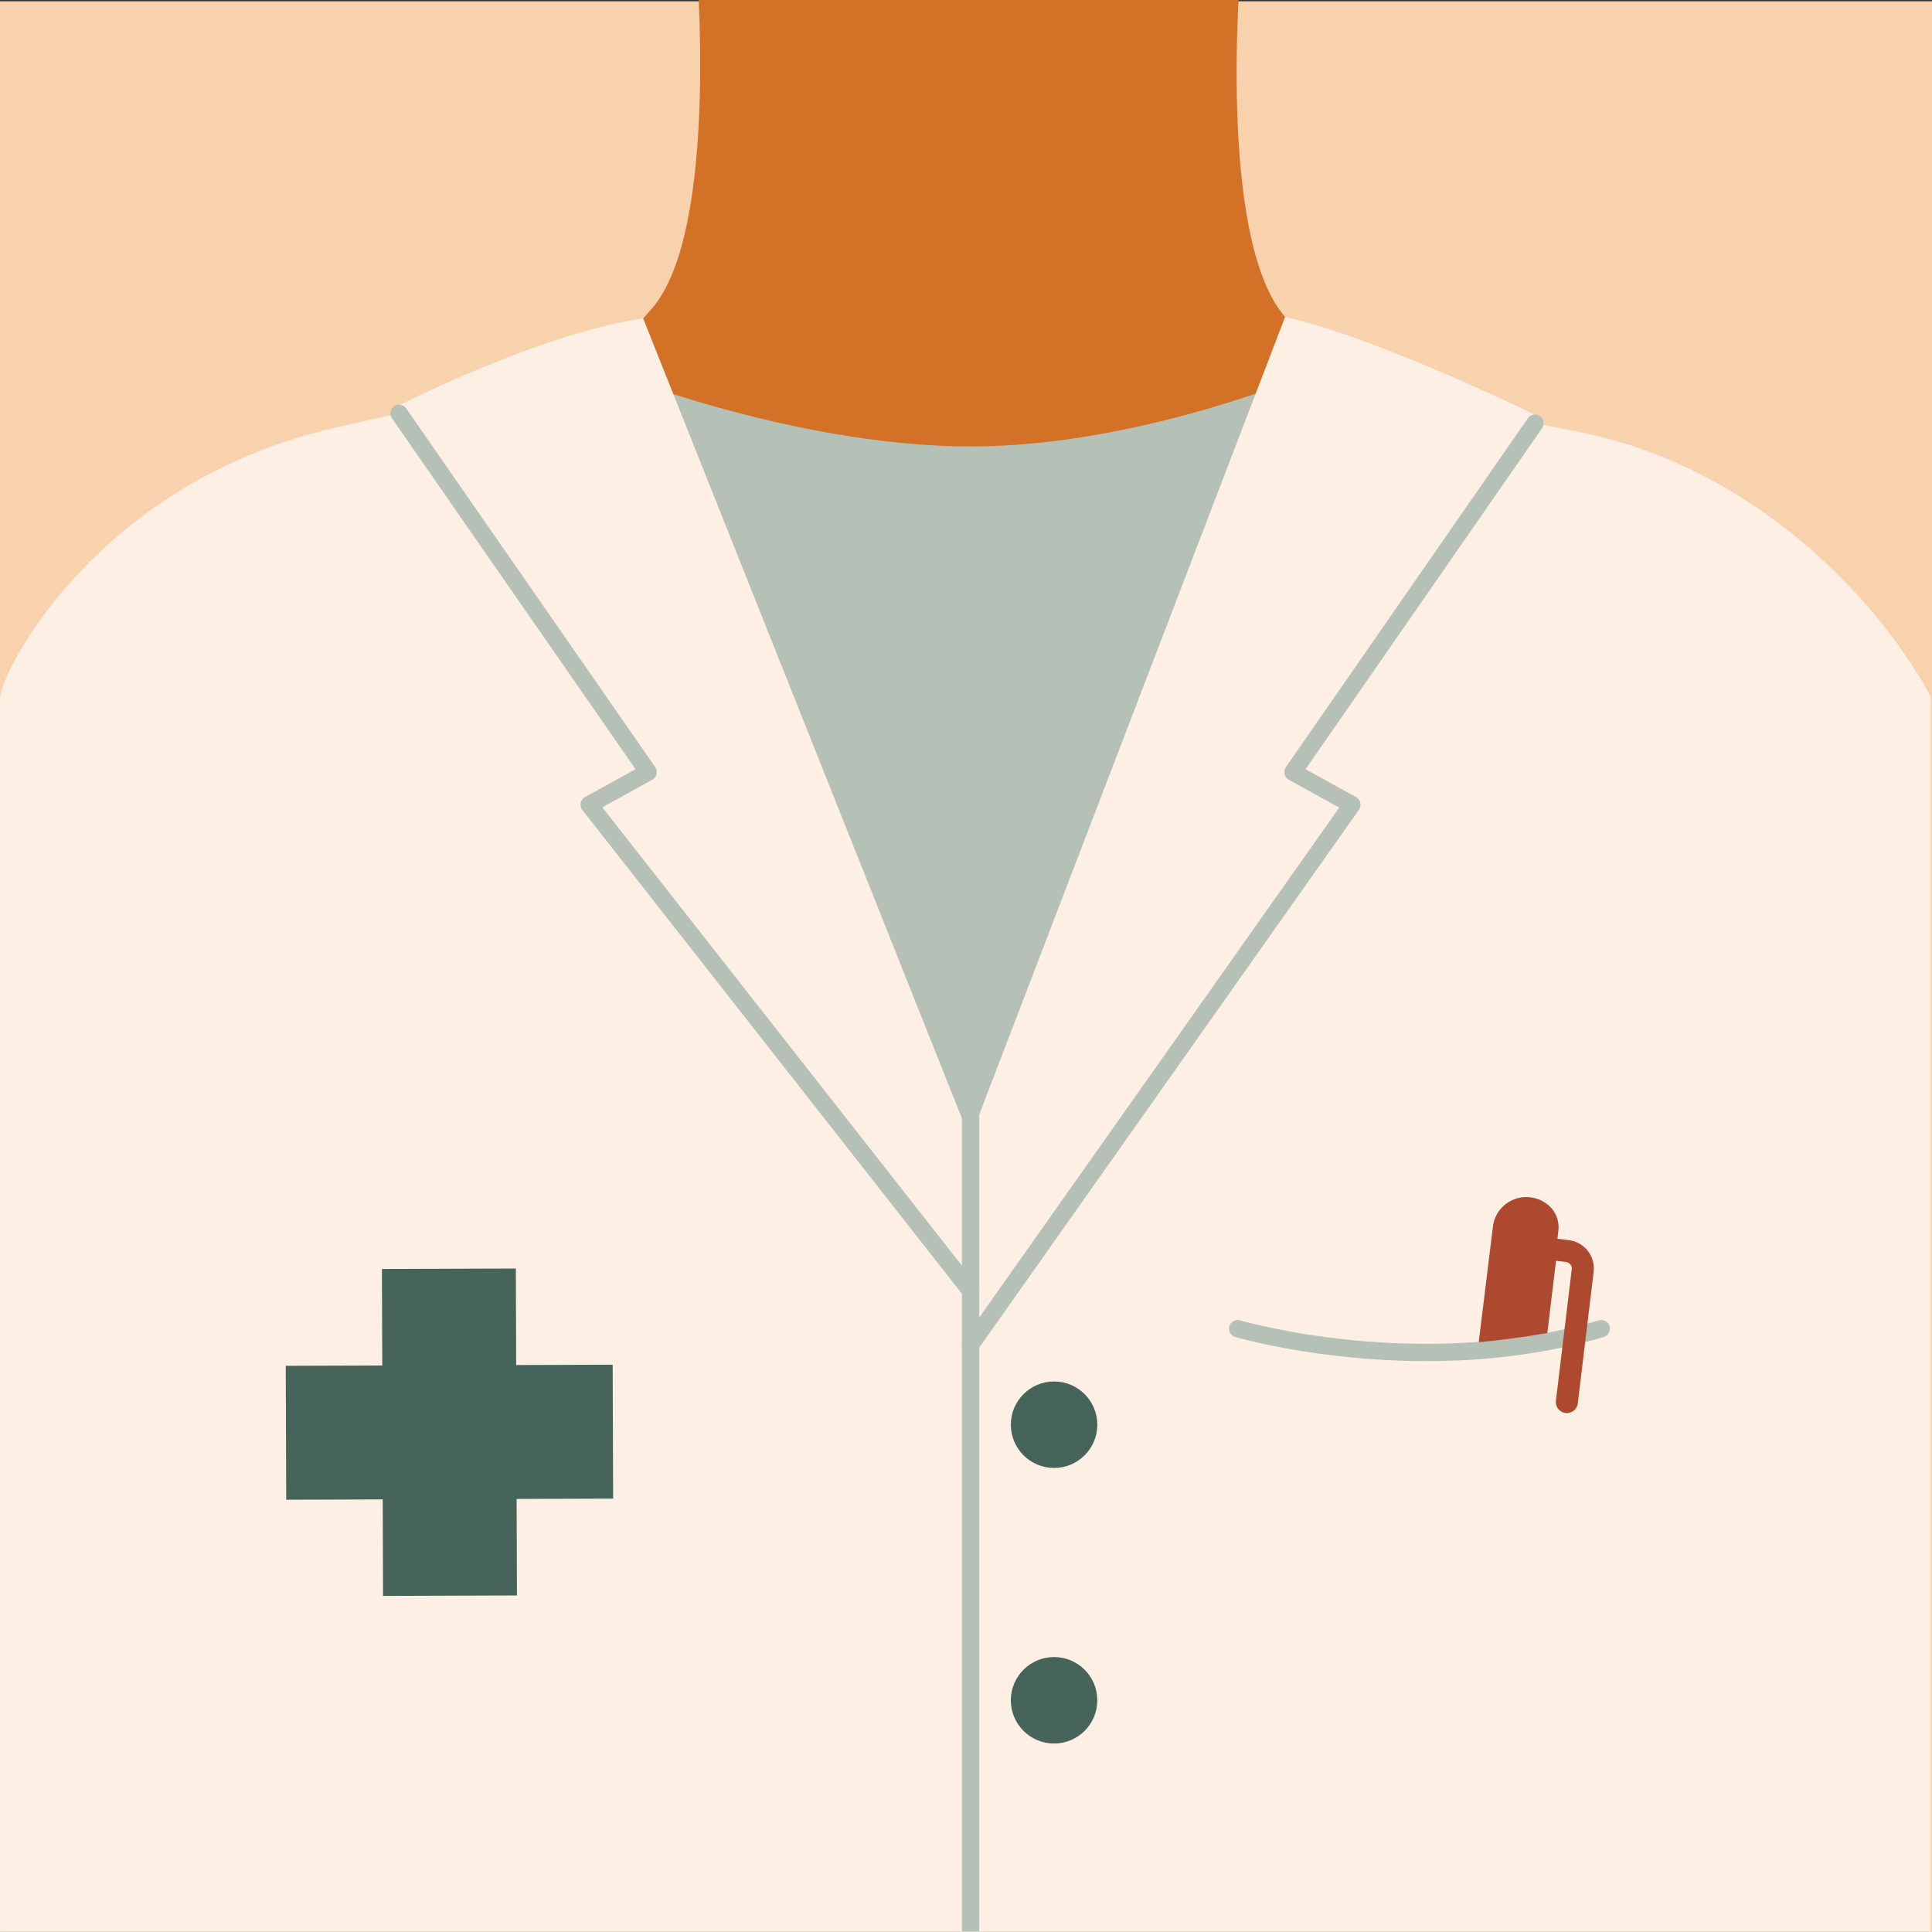 <?xml version="1.0" encoding="UTF-8"?>
<svg id="Layer_1" data-name="Layer 1" xmlns="http://www.w3.org/2000/svg" xmlns:xlink="http://www.w3.org/1999/xlink" viewBox="0 0 1500 1500">
  <rect x="0" y="0" width="1500" height="1500" fill="#333333" stroke="none"/>
  <defs>
    <style>
      .cls-1 {
        fill: none;
      }

      .cls-2 {
        fill: #d37126;
      }

      .cls-3 {
        fill: #fdefe3;
      }

      .cls-4 {
        fill: #b5c0b7;
      }

      .cls-5 {
        fill: #47645a;
      }

      .cls-6 {
        fill: #ad492e;
      }

      .cls-7 {
        fill: #f8d1ad;
      }

      .cls-8 {
        clip-path: url(#clippath);
      }
    </style>
    <clipPath id="clippath">
      <rect class="cls-1" x=".07" y="-1" width="1498.93" height="1500.47"/>
    </clipPath>
  </defs>
  <rect class="cls-7" y="1" width="1500" height="1500"/>
  <g id="Offentlig_vård_version_2" data-name="Offentlig vård version 2">
    <g class="cls-8">
      <g>
        <path class="cls-2" d="M1108.9,311.15c-65.11-15.1-81.19-30.73-111.16-65.08-53.28-61.06-34.39-273.26-34.39-273.26l-422.96-6.35s18.89,212.19-34.39,273.26c-34.85,39.95-52.05,55.89-152.58,72.39l380.35,597.77h79.81l295.33-598.73Z"/>
        <path class="cls-4" d="M464.84,285.59s148.42,61.03,288.7,61.03,282.54-64.35,282.54-64.35l44.34,386.96-285.99,423.75-350.51-48.83-116.84-561.51,137.76-197.05Z"/>
        <path class="cls-3" d="M1516.65,588.36c-6.27-54.26-114.06-217.98-290.19-252.86-12.45-2.47-23.97-4.76-34.71-6.92l4.63-4.32s-124.72-61.57-198.64-78.2l-244.63,637.99L499.37,247.24c-79.39,11.07-193.22,69.18-193.22,69.18l3.67,4.51c-15.08,3.32-31.48,6.98-49.45,11.09C87.24,371.65,12.02,501.77,1.58,534.72c-31.45,99.25-29.68,1487.78-29.68,1487.78l1559.05,6.35s-2.35-1337.06-14.31-1440.48Z"/>
        <path class="cls-4" d="M753.55,1008.88c-2,0-3.97-.88-5.3-2.58l-296.09-377.39c-1.22-1.55-1.69-3.56-1.3-5.5.39-1.93,1.61-3.6,3.34-4.55l39.23-21.68-189.13-272.42c-2.12-3.05-1.36-7.25,1.69-9.37,3.06-2.12,7.25-1.36,9.37,1.69l193.38,278.55c1.08,1.56,1.46,3.52,1.02,5.37s-1.63,3.44-3.3,4.36l-38.83,21.46,291.21,371.16c2.3,2.92,1.78,7.16-1.14,9.45-1.23.97-2.7,1.44-4.15,1.44Z"/>
        <path class="cls-4" d="M753.53,1050.89c-1.34,0-2.7-.4-3.88-1.23-3.04-2.14-3.76-6.34-1.62-9.38l291.76-413.25-39.18-21.65c-1.67-.92-2.86-2.5-3.3-4.36-.43-1.85-.06-3.81,1.02-5.37l187.87-270.89c2.12-3.05,6.31-3.82,9.37-1.7,3.05,2.12,3.81,6.31,1.69,9.37l-183.62,264.77,39.23,21.68c1.67.93,2.88,2.52,3.3,4.39s.04,3.82-1.06,5.39l-296.09,419.39c-1.31,1.86-3.39,2.85-5.5,2.85Z"/>
        <path class="cls-4" d="M753.54,1571.74c-3.72,0-6.73-3.01-6.73-6.73v-751.23c0-3.72,3.01-6.73,6.73-6.73s6.73,3.01,6.73,6.73v751.23c0,3.72-3.01,6.73-6.73,6.73Z"/>
        <circle class="cls-5" cx="818.38" cy="1106.14" r="33.57"/>
        <circle class="cls-5" cx="818.38" cy="1320.1" r="33.57"/>
        <path class="cls-4" d="M1107.49,1056.78c-84.15,0-147.52-18.45-148.46-18.74-3.56-1.06-5.59-4.81-4.53-8.37,1.06-3.56,4.81-5.58,8.37-4.53,1.39.41,140.29,40.77,278.46,0,3.57-1.05,7.31.99,8.36,4.55,1.05,3.57-.99,7.31-4.55,8.36-47.6,14.05-95.27,18.73-137.65,18.73Z"/>
        <path class="cls-6" d="M1217.97,962.84l-8.76-1.06c-.05-.36.85-7.32.86-7.68.58-14.25-10.56-23.14-22.04-24.53-14.2-1.71-27.22,8.5-28.93,22.7l-11.02,89.83c17.43-1.58,35.24-3.91,53.25-7.15l6.76-56.07,7.83.94c2.75.33,4.73,2.85,4.4,5.6l-12.32,102.12c-.57,4.69,2.78,8.96,7.47,9.52,4.69.57,8.96-2.78,9.52-7.47l12.32-102.12c1.46-12.13-7.21-23.18-19.34-24.64Z"/>
        <polygon class="cls-5" points="475.68 1059.56 400.76 1059.81 400.51 984.89 296.53 985.24 296.79 1060.16 221.86 1060.41 222.21 1164.39 297.14 1164.13 297.39 1239.06 401.36 1238.71 401.11 1163.78 476.03 1163.53 475.68 1059.56"/>
      </g>
    </g>
  </g>
</svg>